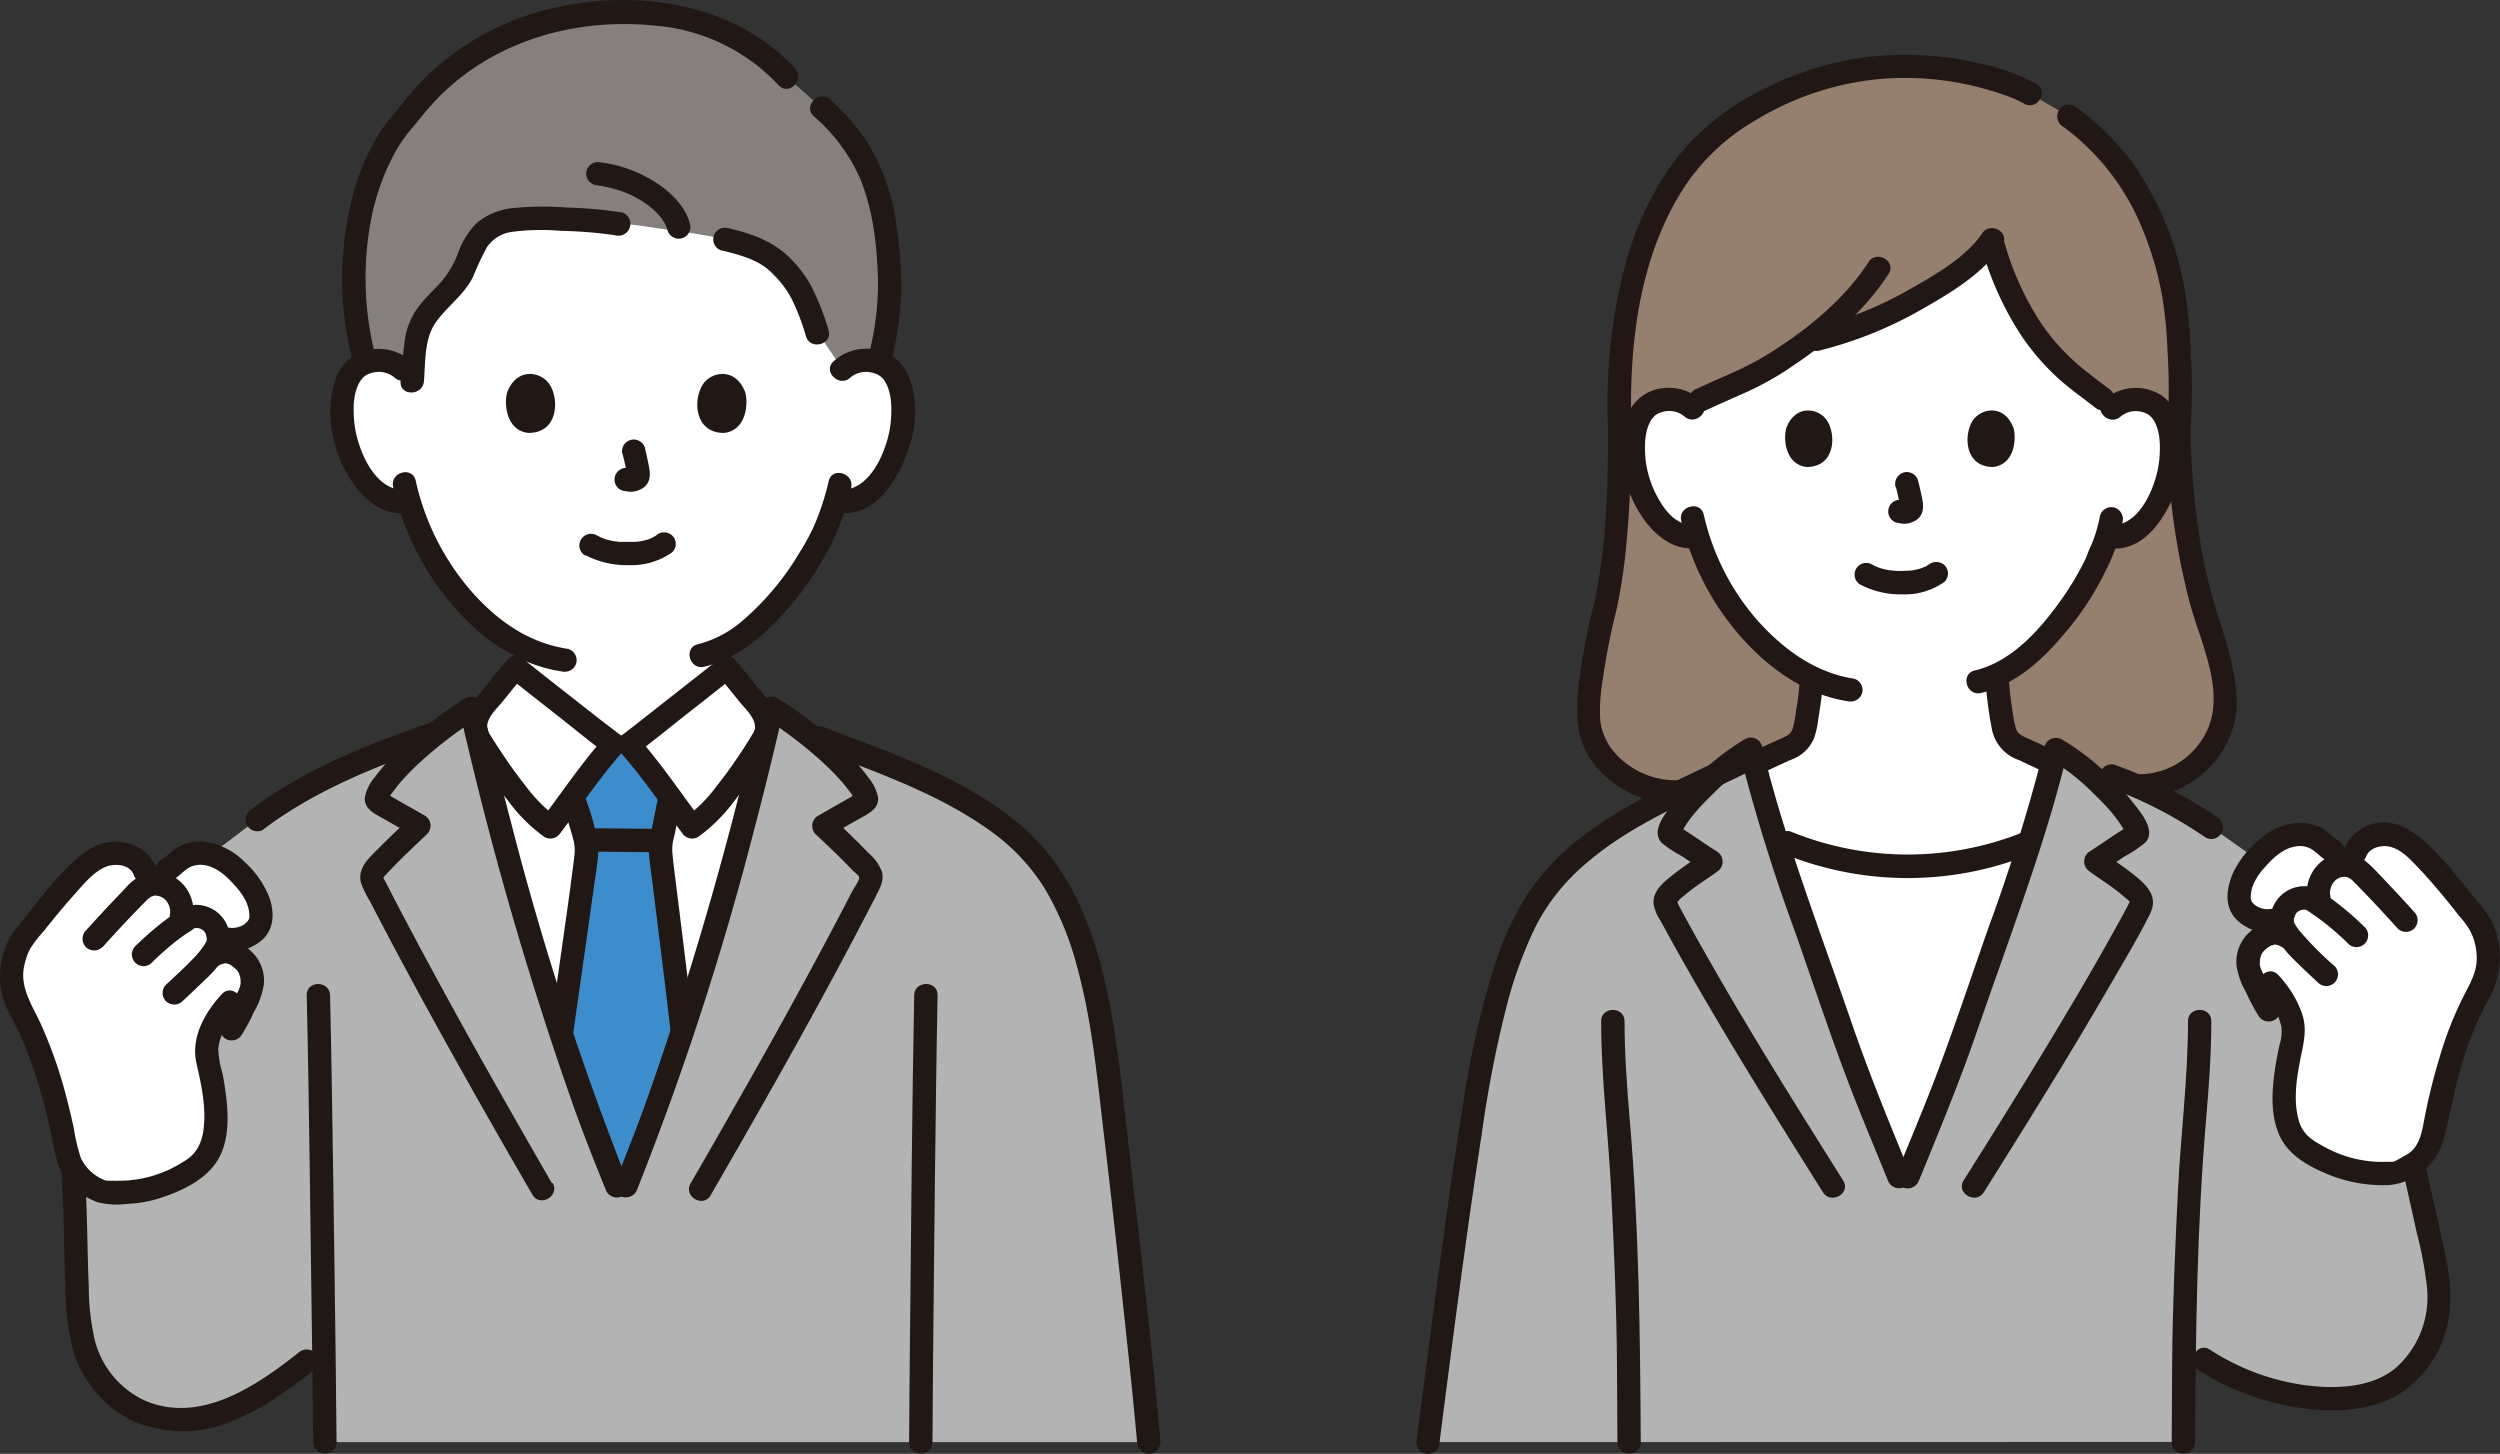 <svg xmlns="http://www.w3.org/2000/svg" viewBox="0 0 567.47 330"><rect x="0" y="0" width="567.47" height="330" fill="#333333" stroke="none"/><defs><style>.cls-1{fill:#957f6e;}.cls-2{fill:#fff;}.cls-3{fill:#b3b3b3;}.cls-4{fill:#211715;}.cls-5{fill:#3d8dcc;}.cls-6{fill:#85807f;}</style></defs><title>chibagin_img01</title><g id="レイヤー_2" data-name="レイヤー 2"><g id="レイヤー_5" data-name="レイヤー 5"><g id="_01" data-name="01"><path class="cls-1" d="M367.66,96.91c0,20.64-1.69,35.54-4.06,44a99.59,99.59,0,0,0-3.05,21.32c-.07,8.55,8.13,17.82,20.72,17.51l98.18-2.35c13.75,4.93,25.72-7.53,25.63-17.16a47.19,47.19,0,0,0-3-16.12c-2.45-7.08-7.19-21.48-7.53-47.2a173.29,173.29,0,0,0-.34-23.35c-1.07-15-7.76-31.72-17.4-41a62.38,62.38,0,0,0-7.22-6.17l-10.29-6a70,70,0,0,0-28-5.36c-19.27,0-36.43,9.94-44,17.23-12.63,12.09-20.64,34.18-19.63,64.64"/><path class="cls-2" d="M473.26,176.72c-.47-.2-13.64-6.46-13.94-6.57-4.64-1.68-4.46-4.67-5.05-8a67.75,67.75,0,0,1-1-8.88c11.82-5.6,21.28-21.84,22.95-26.37.32-1,1.27-3,2-5.18l.45.07a8.35,8.35,0,0,0,6.44-1.85c4-3.3,5.7-7.9,6.72-10.9,1.44-4.25,1.53-11.1-.62-14.83A7,7,0,0,0,485,90.69a7.54,7.54,0,0,0-5.17,1.75l-2.48-1.93c-3.59-2.78-9.69-6.81-14.45-13.22-7.28-9.81-8.65-16-10.81-22.74-5.57,8.07-25.52,19.22-39.78,22.44l-1.87.43a119,119,0,0,1-11,7.28c-1.3.76-10.19,4.62-13.38,6.1L383.38,92a7.77,7.77,0,0,0-4.68-1.35,7,7,0,0,0-6.31,3.51c-2.15,3.73-2.06,10.58-.62,14.83,1,3,2.7,7.6,6.72,10.9a8.26,8.26,0,0,0,6.81,1.78,56.72,56.72,0,0,0,10.59,19.65,47.32,47.32,0,0,0,15.3,12.49,62.62,62.62,0,0,1-1,8.3c-.58,3.34-.4,6.33-5,8-.31.12-15,7-15.89,7.29,0,0,0,27.59,42.73,27.59S473.26,176.72,473.26,176.72Z"/><path class="cls-2" d="M422.21,245.27c-1.46-3.82-2.95-8-4.73-13.16-4.56-13.33-9.92-27.65-14.4-41.8l2.59,1a72.38,72.38,0,0,0,53.81.33l1.25-.33c-4.42,13.83-9.64,27.79-14.09,40.82-5,14.6-7.77,20.85-13.55,35H431C427.31,258,424.83,252.17,422.21,245.27Z"/><path class="cls-2" d="M191.11,83.85a7.78,7.78,0,0,1,5.63-2.07,7.24,7.24,0,0,1,6.5,3.61c2.21,3.83,2.11,10.87.63,15.24-1.05,3.09-2.76,7.81-6.9,11.2a8.59,8.59,0,0,1-6.62,1.91l-.64-.11a48.84,48.84,0,0,1-2.28,6.19c-1.67,4.53-10.84,20.34-22.49,26.68v5.11c-1,.78-20.68,16.33-22.18,17.39h-3.48c-1.49-1.06-21.21-16.61-22.18-17.39v-5.5A46.8,46.8,0,0,1,104,134.83a59.28,59.28,0,0,1-11.23-21.2,8.43,8.43,0,0,1-7.16-1.8c-4.15-3.39-5.86-8.11-6.91-11.2-1.48-4.36-1.58-11.41.63-15.24a7.25,7.25,0,0,1,6.5-3.61,7.82,7.82,0,0,1,5.63,2.07S85.61,37,139.83,37C204.06,37,191.11,83.85,191.11,83.85Z"/><path class="cls-3" d="M165.91,197.6c3.42-12.33,6.56-24.77,9.27-36.78,2.15,1.38,4.82,3.24,7.55,5.37,24,9.4,45,16.35,55.83,32.77,6,9.12,9.58,21.16,12,36.85,3.06,23.45,8.67,74.65,10.19,91.53h-187c0-4.35-.12-11.89-.23-21l-4,2.65a100.41,100.41,0,0,1-11.75,8.2c-6.29,3.32-11.59,6.09-21.5,4.56-8.44-1.3-15.23-8.55-17.42-16.81a54.9,54.9,0,0,1-1.34-11.64c-.64-15.05-.17-22.51-1.72-37L29.5,207.82,58.38,186c11-8.34,25.41-14.45,40.62-19.6,2.84-2.22,5.62-4.17,7.85-5.6,5.14,22.83,11.86,47.24,19.09,69.44,5.35,16.44,7.12,22,14,38.93h2.21c6.85-16.9,8.62-22.48,14-38.93C159.52,219.74,162.83,208.71,165.91,197.6Z"/><path class="cls-4" d="M370.31,96.91c-.59-18.79,1.76-39.2,12.5-55.18A48.55,48.55,0,0,1,399,27a65.56,65.56,0,0,1,29.49-9.2,67.48,67.48,0,0,1,25.88,3.57,27.72,27.72,0,0,1,5.11,2.17c3,1.68,5.65-2.9,2.68-4.58a48.12,48.12,0,0,0-12-4.38,76.31,76.31,0,0,0-16.89-2.14,70.1,70.1,0,0,0-33,7.82,56.84,56.84,0,0,0-19.61,15.53,69.61,69.61,0,0,0-11.55,23.66A122.19,122.19,0,0,0,365,96.91c.11,3.41,5.41,3.42,5.31,0Z"/><path class="cls-4" d="M497.23,96.91A124.68,124.68,0,0,0,497.32,81a120.22,120.22,0,0,0-1.18-13.8,70.88,70.88,0,0,0-12.21-30.41,58.61,58.61,0,0,0-13-12.68,2.67,2.67,0,0,0-3.63,1,2.71,2.71,0,0,0,1,3.63,53.8,53.8,0,0,1,18,23.21,73.82,73.82,0,0,1,4.51,15.41A99.09,99.09,0,0,1,492,79.8a132,132,0,0,1,0,17.11c-.29,3.4,5,3.38,5.3,0Z"/><path class="cls-4" d="M365,96.91c0,13.51-.26,27.49-3.32,40.71a147.2,147.2,0,0,0-3.44,18.75c-.6,6-.43,11.63,3.3,16.7a23.76,23.76,0,0,0,19.72,9.33c3.41-.05,3.42-5.35,0-5.31a18.47,18.47,0,0,1-15.14-6.7,14,14,0,0,1-2.87-6.69,37.46,37.46,0,0,1,.39-8.33,157.66,157.66,0,0,1,3.29-17,126.59,126.59,0,0,0,2.35-16.11c.77-8.44,1-16.92,1-25.39,0-3.41-5.3-3.42-5.3,0Z"/><path class="cls-4" d="M491.93,96.91a157.53,157.53,0,0,0,5.28,40.53c2.83,10,9.23,22.24,1.78,31.6a16.79,16.79,0,0,1-18.84,5.79c-3.23-1.11-4.62,4-1.41,5.12A21.56,21.56,0,0,0,499.5,176a21.28,21.28,0,0,0,8.21-17c-.22-6.84-2.28-13-4.33-19.47a121.88,121.88,0,0,1-3.69-15,169.14,169.14,0,0,1-2.46-27.69C497.18,93.5,491.87,93.49,491.93,96.91Z"/><path class="cls-4" d="M408.48,154.9a60.92,60.92,0,0,1-.78,6.32,35.84,35.84,0,0,1-.69,3.86c-.05.17-.35.93-.13.46a7.14,7.14,0,0,1-.4.71c-.22.34.25-.28,0,0l-.26.27a1.8,1.8,0,0,1-.68.51,21.36,21.36,0,0,1-2.12,1c-3.68,1.67-7.34,3.4-11,5.09-.95.44-1.89.88-2.85,1.3l-1,.46c-.65.29.63-.23.05,0a2.73,2.73,0,0,0-1.86,3.27A2.68,2.68,0,0,0,390,180c1.47-.53,2.9-1.26,4.32-1.92,2.26-1,4.51-2.08,6.77-3.12l5-2.32a2.87,2.87,0,0,0,.4-.18s-1,.4-.43.19c.28-.1.55-.22.82-.33a11,11,0,0,0,1.46-.73,8.58,8.58,0,0,0,3.49-4.21,20.59,20.59,0,0,0,.91-4.26c.45-2.73.86-5.45,1-8.21a2.65,2.65,0,1,0-5.3,0Z"/><path class="cls-4" d="M450.65,153.67a86.06,86.06,0,0,0,1.49,11.85,9.23,9.23,0,0,0,6.11,7c1,.38-.69-.34,0,0l.74.34,2.32,1.1,6.3,3c1.44.68,2.86,1.4,4.32,2a2.74,2.74,0,0,0,3.62-1,2.66,2.66,0,0,0-.95-3.62c-3.09-1.32-6.1-2.88-9.14-4.32-1.48-.7-2.95-1.41-4.43-2.08a19.94,19.94,0,0,1-2.24-1.06,2.75,2.75,0,0,1-1.28-1.8,36.57,36.57,0,0,1-.8-4.4,65.17,65.17,0,0,1-.76-7.11A2.71,2.71,0,0,0,453.3,151a2.67,2.67,0,0,0-2.65,2.65Z"/><path class="cls-4" d="M422.3,132.71a19.62,19.62,0,0,0,9.48,2.2,15.49,15.49,0,0,0,9.61-2.85,2.64,2.64,0,0,0,0-3.75h0a2.74,2.74,0,0,0-3.75,0c.81-.64.23-.18,0-.05l-.58.34-.31.15c-.23.12-.4,0,.15-.05a7.64,7.64,0,0,0-.8.29,14.39,14.39,0,0,1-2.23.51c.39-.06.05,0-.16,0l-.66.05c-.53,0-1.06.05-1.59.05s-1,0-1.43-.05l-.65-.06c-.07,0-.86-.13-.26,0a19.08,19.08,0,0,1-2.09-.47c-.29-.08-.57-.19-.86-.29-.67-.22.44.22-.16-.06-.35-.17-.71-.34-1.06-.53a2.65,2.65,0,0,0-2.67,4.58Z"/><path class="cls-4" d="M430.33,110.5a45,45,0,0,1,1,4.74l-.1-.7a2.81,2.81,0,0,1,0,.65l.09-.71a1.09,1.09,0,0,1-.07.3l.27-.64a1.14,1.14,0,0,1-.1.19l.41-.53a.75.75,0,0,1-.16.15l.54-.41-.38.2.63-.27a2.7,2.7,0,0,1-.63.19l.71-.1a2,2,0,0,1-.6,0l.71.1c-.23,0-.44-.09-.66-.12a2.16,2.16,0,0,0-1.07-.05,2,2,0,0,0-1,.32,2.65,2.65,0,0,0-.95,3.63h0a2.59,2.59,0,0,0,1.58,1.22c.53.07,1.05.2,1.58.23a5.1,5.1,0,0,0,2.36-.57,3.4,3.4,0,0,0,1.89-2.26,5.49,5.49,0,0,0,0-2.42c-.26-1.53-.61-3-1-4.54a2.65,2.65,0,0,0-3.26-1.85h0a2.7,2.7,0,0,0-1.86,3.26Z"/><path class="cls-4" d="M405.51,97c-.8,2.57-.28,8.49,4.59,9,6.44,0,6.78-7.19,4.61-10.55C412.94,92.72,407.72,91.58,405.51,97Z"/><path class="cls-4" d="M457,97c.79,2.58.27,8.49-4.59,9-6.44,0-6.78-7.19-4.62-10.55C449.61,92.72,454.82,91.58,457,97Z"/><path class="cls-4" d="M476.69,117a31.26,31.26,0,0,1-2.42,7.67c-.27.64-.51,1.29-.77,1.94.29-.73-.05.12-.12.26l-.4.82a64.34,64.34,0,0,1-5.34,8.77c-4.72,6.62-11.15,13.8-19.39,15.73-3.32.78-1.91,5.89,1.41,5.11,7.24-1.69,13.28-6.91,18-12.4A65.9,65.9,0,0,0,478,129.47a40.75,40.75,0,0,0,3.8-11,2.74,2.74,0,0,0-1.85-3.26,2.68,2.68,0,0,0-3.27,1.86Z"/><path class="cls-4" d="M381.62,118.24a60.4,60.4,0,0,0,13.14,25.85c6.37,7.36,14.84,13.6,24.67,15.08a2.74,2.74,0,0,0,3.26-1.86,2.68,2.68,0,0,0-1.86-3.26c-9-1.36-16.47-7-22.33-13.71a54.9,54.9,0,0,1-11.77-23.52c-.77-3.32-5.89-1.92-5.11,1.41Z"/><path class="cls-4" d="M386.06,90.82A10.89,10.89,0,0,0,374.25,89a10.34,10.34,0,0,0-5.45,7,27.07,27.07,0,0,0,4,21.39c2.72,4,7,7.66,12.17,7a2.75,2.75,0,0,0,2.65-2.65,2.68,2.68,0,0,0-2.65-2.66c-4.09.54-6.87-2.82-8.64-6.09a23,23,0,0,1-2.82-8.83c-.26-3-.26-6.68,1.55-9.21-.22.31.58-.61.66-.67a4.67,4.67,0,0,1,1.8-.81,5.33,5.33,0,0,1,4.82,1.06c2.54,2.27,6.3-1.47,3.75-3.75Z"/><path class="cls-4" d="M481.35,94.57a5.28,5.28,0,0,1,4.6-1.12,4.84,4.84,0,0,1,2,.86c-.2-.15.47.47.4.4.07.08.53.68.25.28,1.81,2.54,1.81,6.24,1.55,9.21-.48,5.64-4.44,15.84-11.46,14.93a2.67,2.67,0,0,0-2.65,2.65,2.73,2.73,0,0,0,2.65,2.66c8.54,1.1,13.72-8.2,15.84-15.08,1.88-6.09,1.94-15.78-4.05-19.71a10.84,10.84,0,0,0-12.91,1.17c-2.55,2.28,1.21,6,3.75,3.75Z"/><path class="cls-4" d="M424.15,59.49c-5.31,8.12-12.91,14.47-21,19.74a67.48,67.48,0,0,1-9.06,5c-3.14,1.41-6.3,2.78-9.42,4.23a2.66,2.66,0,0,0-.95,3.62,2.72,2.72,0,0,0,3.63,1c3.18-1.48,6.4-2.87,9.59-4.31a67.17,67.17,0,0,0,9.83-5.6c8.48-5.66,16.31-12.43,21.92-21,1.87-2.86-2.72-5.52-4.58-2.67Z"/><path class="cls-4" d="M449.91,53c-3.52,5.2-10.28,9.2-15.84,12.33a85.67,85.67,0,0,1-22.52,9.14c-3.33.76-1.92,5.88,1.41,5.11a90.89,90.89,0,0,0,24.22-9.92c6.28-3.58,13.18-7.88,17.31-14C456.4,52.81,451.81,50.15,449.91,53Z"/><path class="cls-4" d="M479.18,88.63c-2.6-2-5.26-3.91-7.73-6.07a47.74,47.74,0,0,1-8.3-9.42,66,66,0,0,1-8.14-18c-1-3.25-6.13-1.86-5.12,1.41a71.35,71.35,0,0,0,8.68,19.25A53.76,53.76,0,0,0,467.32,86c2.58,2.29,5.38,4.29,8.11,6.4a2.74,2.74,0,0,0,3.75,0,2.68,2.68,0,0,0,0-3.75Z"/><path class="cls-3" d="M324.11,327.34c3.34-25.79,9-70.23,13.15-90.64,1.76-8.68,5.81-23.43,11.55-32.16,9-13.64,23.73-20.51,41.05-28.87a50.57,50.57,0,0,1,7.55-5.55c4.8,20.31,13.32,42.23,20.07,62,5,14.6,7.78,20.85,13.55,35h2.06c5.78-14.16,8.56-20.41,13.55-35,6.76-19.76,15.28-41.68,20.07-62a44.77,44.77,0,0,1,5.74,4l6.88,2a96.34,96.34,0,0,1,22.6,11.63l21.14,14.88,22.11,48.55c1.65,9,3.58,17,6.8,31.72a54.22,54.22,0,0,1,1.68,11.6c0,8.54-4.69,17.33-12.54,20.7-6.13,2.64-14.85,2.74-22,1.09-4.88-1.14-12.94-3.7-18.8-7.68l-4.63-2.31c-.09,9.56-.11,18.49-.12,21Z"/><path class="cls-2" d="M139.91,269.19c-6.85-16.91-8.62-22.49-14-38.93-6.63-20.38-12.84-42.63-17.79-63.8a7.27,7.27,0,0,1,1.63-6c2.23-2.58,5-6.31,7.32-8.86,1,.78,20.68,16.33,22.18,17.39h3.47c1.5-1.06,21.22-16.61,22.19-17.39,2.27,2.55,5.08,6.28,7.31,8.86a7.27,7.27,0,0,1,1.63,6c-4.95,21.17-11.15,43.42-17.79,63.8-5.35,16.44-7.12,22-14,38.93Z"/><path class="cls-5" d="M134,254c1.58,4.28,3.42,9,5.95,15.24h2.21c6.31-15.56,8.3-21.53,12.76-35.21-2.16-18.52-5-40.55-5-41.2a15,15,0,0,1,.53-3.46c.13-.52.25-1,.36-1.55.57-2.58.67-3.89,1.34-6.62l0-.13c-3.18-4.29-7-9.38-9.38-12h-3.47c-2.33,2.62-6.13,7.64-9.3,11.91.19.5.3.83.3.83a34,34,0,0,1,1.63,5.29,21.75,21.75,0,0,1,1.28,6.13c0,1.09-3,22-5.77,41.63C129.94,242.52,131.68,247.8,134,254Z"/><path class="cls-4" d="M125.28,268.58C113.06,247.39,101,226.1,89.69,204.39l-2.21-4.27c-.46-.91-.7-.72,0-1.47s1.16-1.23,1.74-1.83c2.5-2.58,5.11-5,7.72-7.51a2.66,2.66,0,0,0,0-3.78,2.22,2.22,0,0,0-.49-.38l-4.73-2.7-2.23-1.27-1.11-.64-.56-.32c-.33-.21-.36-.21-.11,0l.36,1.34a9.39,9.39,0,0,1,1.39-2.18,27.63,27.63,0,0,1,2-2.45,62.67,62.67,0,0,1,5.48-5.33,96.69,96.69,0,0,1,11.33-8.49l-3.9-1.59a797.86,797.86,0,0,0,25.16,87.72c2.43,7,5.13,13.82,7.9,20.65a2.72,2.72,0,0,0,3.26,1.85,2.67,2.67,0,0,0,1.86-3.26,678,678,0,0,1-26.58-81.91q-3.47-13.17-6.47-26.46a2.67,2.67,0,0,0-3.3-1.84,2.63,2.63,0,0,0-.6.25,92,92,0,0,0-17.1,13.81,41.83,41.83,0,0,0-3.36,4,10,10,0,0,0-2.33,4.69c-.16,2.7,2.31,3.71,4.3,4.85l6.68,3.81-.53-4.17c-2.47,2.32-4.92,4.64-7.28,7-2.16,2.21-5,4.55-4,8a23.41,23.41,0,0,0,2,4.07l2.37,4.56q2.19,4.2,4.44,8.39c6.19,11.59,12.58,23.06,19.06,34.49q5.45,9.6,11,19.16c1.71,2.95,6.29.29,4.58-2.68Z"/><path class="cls-4" d="M149.1,188.12c-5.14,0-10.28-.1-15.42-.11a2.66,2.66,0,0,0,0,5.31c5.14,0,10.28.11,15.42.11a2.66,2.66,0,0,0,0-5.31Z"/><path class="cls-4" d="M149.53,180.45c-.64,2.7-1.07,5.45-1.7,8.16a15.29,15.29,0,0,0-.57,4.71c.24,2.79.68,5.58,1,8.36,1.35,10.78,2.69,21.57,3.95,32.36a2.74,2.74,0,0,0,2.66,2.65,2.67,2.67,0,0,0,2.65-2.65c-1.25-10.66-2.57-21.31-3.9-31.95-.35-2.84-.73-5.67-1-8.51A10.11,10.11,0,0,1,153,190c.63-2.72,1.05-5.47,1.69-8.17.79-3.32-4.32-4.74-5.11-1.41Z"/><path class="cls-4" d="M130.11,234.53c1.53-10.8,3.09-21.59,4.58-32.38.39-2.8.89-5.62,1.11-8.43a15.84,15.84,0,0,0-.62-5,52.71,52.71,0,0,0-2.61-8.34,2.67,2.67,0,0,0-3.63-1,2.73,2.73,0,0,0-1,3.63,23.29,23.29,0,0,1,1.08,3.66c.36,1.35.83,2.66,1.14,4a9.63,9.63,0,0,1,.24,3.38c-.31,2.73-.66,5.09-1,7.86-1.44,10.37-2.93,20.74-4.4,31.12a2.74,2.74,0,0,0,1.85,3.26,2.66,2.66,0,0,0,3.26-1.86Z"/><path class="cls-4" d="M69.62,225.87c.31,13.24.5,26.47.69,39.7q.33,22.57.6,45.16.11,8.29.18,16.61c0,3.41,5.33,3.42,5.3,0-.09-11.65-.25-23.3-.4-34.95q-.3-23.24-.68-46.47-.16-10-.39-20c-.07-3.4-5.38-3.42-5.3,0Z"/><path class="cls-4" d="M211.66,327.34q.1-17.65.3-35.31.22-23.05.53-46.12.13-10,.33-20c.07-3.41-5.24-3.41-5.31,0-.26,13.16-.41,26.32-.57,39.48q-.25,22.47-.45,45-.08,8.52-.14,17c0,3.41,5.29,3.42,5.31,0Z"/><path class="cls-4" d="M13.17,256.26c.82,7.79,1.15,15.59,1.33,23.42.08,4.09.18,8.19.34,12.28a61,61,0,0,0,1.56,13.86A26.32,26.32,0,0,0,29.61,322.3a28.7,28.7,0,0,0,22,.7c7.36-2.76,13.74-7.35,19.87-12.19a2.68,2.68,0,0,0,0-3.75,2.72,2.72,0,0,0-3.75,0c-9.42,7.44-22,16.1-34.52,11a20.72,20.72,0,0,1-11.65-13.69A54.29,54.29,0,0,1,20.15,292c-.16-3.84-.25-7.68-.33-11.52-.18-8.08-.49-16.13-1.34-24.18a2.73,2.73,0,0,0-2.65-2.65,2.66,2.66,0,0,0-2.65,2.65Z"/><path class="cls-4" d="M503.26,185.49A104.45,104.45,0,0,0,480,173.59a2.65,2.65,0,0,0-1.4,5.12,99.47,99.47,0,0,1,22,11.37,2.65,2.65,0,0,0,2.68-4.58h0Z"/><path class="cls-4" d="M496.65,231.77c0,13-1.67,25.86-2.3,38.79s-1.2,25.86-1.3,38.81c-.05,6-.06,12-.1,18,0,3.41,5.29,3.41,5.31,0,.13-24.53.41-49.06,2.52-73.51.63-7.35,1.15-14.69,1.16-22.06,0-3.42-5.29-3.42-5.3,0Z"/><path class="cls-4" d="M363.44,231.77c0,13,1.66,25.86,2.29,38.79s1.21,25.86,1.3,38.81c.05,6,.07,12,.1,18,0,3.41,5.32,3.41,5.3,0-.13-24.53-.41-49.06-2.52-73.51-.63-7.35-1.15-14.69-1.16-22.06,0-3.41-5.32-3.42-5.31,0Z"/><path class="cls-4" d="M542.62,251.92c1.06,5.71,2.29,11.38,3.55,17.05q1.22,5.49,2.44,11a83.13,83.13,0,0,1,2.33,12.73,21.47,21.47,0,0,1-7,17.69c-5.37,4.63-13.67,4.92-20.35,4.08a52.62,52.62,0,0,1-21.94-8.1c-2.85-1.9-5.51,2.69-2.68,4.58a58,58,0,0,0,21.5,8.37c7.74,1.38,16.83,1.33,23.83-2.73a25.11,25.11,0,0,0,11.63-18,38.88,38.88,0,0,0-.8-13.3c-.88-4.37-1.89-8.72-2.86-13.07-1.61-7.21-3.24-14.41-4.59-21.68-.62-3.35-5.73-1.93-5.11,1.41Z"/><path class="cls-4" d="M326.76,327.34c3-23.36,6-46.74,9.59-70a263.92,263.92,0,0,1,5.7-29.24,97,97,0,0,1,6.43-17.62A46.16,46.16,0,0,1,359,196.87c10.67-9.61,24.6-15.14,37.34-21.39,3.06-1.5.38-6.07-2.68-4.58-11.93,5.86-24.43,11.13-35,19.36a54.11,54.11,0,0,0-12.22,13.13,73.82,73.82,0,0,0-7.74,17.53A204.65,204.65,0,0,0,332,251.38c-1.95,12-3.64,24.11-5.27,36.19-1.8,13.25-3.51,26.52-5.22,39.78a2.66,2.66,0,0,0,2.65,2.65,2.72,2.72,0,0,0,2.65-2.65Z"/><path class="cls-4" d="M405,193.85a74.68,74.68,0,0,0,55.22.33,2.73,2.73,0,0,0,1.86-3.26,2.67,2.67,0,0,0-3.26-1.86,70.23,70.23,0,0,1-52.4-.33,2.67,2.67,0,0,0-3.26,1.86,2.71,2.71,0,0,0,1.85,3.26Z"/><path class="cls-2" d="M564.21,213a14.45,14.45,0,0,1,.54,2.25,16.25,16.25,0,0,1-2.32,10.56,85.81,85.81,0,0,0-6.51,16.4c-1.22,4.27-2.75,10.8-3.2,13.42a15.84,15.84,0,0,1-2.23,6.2c-1.51,2.22-3.7,3-5.9,4.26-1.12.65-7,.24-8.33.1a32.79,32.79,0,0,1-13-5.34c-4.89-3.48-6.24-10.35-2.82-24.73.67-2.59-.32-5.77-2-8.61l-3.53,1.75q-2.25-3.9-4.11-8a6.94,6.94,0,0,1,1.22-7.33,10.16,10.16,0,0,1,2.56-1.79l1.58-3.2a7.51,7.51,0,0,1-6.13-1.52,4.68,4.68,0,0,1-1.78-4,12.4,12.4,0,0,1,2.52-6.6,22.21,22.21,0,0,1,6.64-6.13,8.85,8.85,0,0,1,8.69-.11c1.22.78,2.17,1.94,3.43,2.64l5,.48c.65-2.14,3.66-4,5.51-4.23a9.37,9.37,0,0,1,6.74,2,40.67,40.67,0,0,1,3.32,3c4.36,4.51,8.07,9.24,12.35,14.64A15.2,15.2,0,0,1,564.21,213Z"/><path class="cls-4" d="M537.14,194.34c.75-2,3.52-2.57,5.32-2.15,2.6.62,4.66,2.87,6.43,4.74,2.21,2.33,4.31,4.77,6.35,7.26q1.53,1.88,3,3.77a18.42,18.42,0,0,1,2.56,3.52,13.69,13.69,0,0,1,1.38,6.51c-.15,2.89-1.45,5.18-2.75,7.67a82.6,82.6,0,0,0-5.73,14.54,137.3,137.3,0,0,0-3.52,14.43c-.48,2.59-1.07,5.49-3.35,7.11-1.1.69-2.23,1.33-3.39,1.91-.69.38.39-.06,0,0-.07,0-.53.06-.29.06l-1.32,0a27,27,0,0,1-12.11-2.33,33.82,33.82,0,0,1-3.67-1.94,10.69,10.69,0,0,1-2.13-1.54,7.6,7.6,0,0,1-2-3.16c-1.5-4.75-.62-10.15.37-15,.72-3.47,1.4-6.41.18-9.87a24.71,24.71,0,0,0-5.34-8.56c-2.33-2.5-6.07,1.26-3.75,3.75a16.59,16.59,0,0,1,4.5,8.11,10.39,10.39,0,0,1-.45,4c-.38,1.74-.72,3.49-1,5.26-.73,5-1.15,10.42.93,15.17,1.92,4.4,6.14,6.84,10.37,8.67a32.87,32.87,0,0,0,14.44,2.73,14.2,14.2,0,0,0,12.66-10.87c1.4-5.44,2.31-11,3.91-16.39A76.71,76.71,0,0,1,565,226.58a18.82,18.82,0,0,0,.23-18.12,31.76,31.76,0,0,0-3.42-4.5c-1.31-1.64-2.63-3.28-4-4.9a71.44,71.44,0,0,0-8-8.56c-3-2.54-6.44-4.31-10.44-3.66a9.78,9.78,0,0,0-7.36,6.08c-1.19,3.2,3.94,4.59,5.11,1.41Z"/><path class="cls-4" d="M548,207c-2.72-3-5.51-6-8.33-8.94a24.55,24.55,0,0,0-3-2.81,7.91,7.91,0,0,0-9.1-.16,9.17,9.17,0,0,0-3.8,9.29,2.65,2.65,0,0,0,5.12-1.4c-.06-.32-.06-.34,0-.07a4.68,4.68,0,0,1,0-.53c0-.32,0-.36,0-.1a5.23,5.23,0,0,1,.12-.54s.25-.8.1-.43a4.7,4.7,0,0,1,.57-1,3.12,3.12,0,0,1,2.4-1.29,2.62,2.62,0,0,1,1.26.35c.29.16.74.56.35.21l.15.13c.45.48.94.94,1.4,1.41q4.59,4.72,9,9.63A2.65,2.65,0,0,0,548,207Z"/><path class="cls-4" d="M536.82,210.52a66.65,66.65,0,0,0-8-6.79,13.06,13.06,0,0,0-4-2.37,7.71,7.71,0,0,0-9.24,9.41,14.47,14.47,0,0,0,3,4.73,23.82,23.82,0,0,0,1.84,2.05c1.87,1.88,3.81,3.68,5.75,5.49a2.65,2.65,0,0,0,3.75-3.75,73.42,73.42,0,0,1-8.09-8.17,12.85,12.85,0,0,1-1-1.52c-.21-.41.16.27-.05-.11,0-.1,0-.22-.09-.32.17.35,0,.36,0,.09s0-.38,0-.56c0-.39-.12.38,0,0,0-.12,0-.24.07-.35s.35-1,.14-.5c.11-.23.28-.45.38-.68s-.05.08-.1.12.45-.43.24-.25.17-.11.23-.15l.31-.19c.43-.24.15-.07,0,0l.46-.15c.11,0,.23,0,.34-.08.37-.12-.39,0,0,0h.35c.59,0-.2-.12.08,0a2.09,2.09,0,0,0,.43.11c.26,0-.06,0-.14-.06.25.16.5.31.74.48l1.72,1.19a60.74,60.74,0,0,1,7.18,6.12,2.66,2.66,0,0,0,3.76-3.75Z"/><path class="cls-4" d="M520.51,210.33a8.33,8.33,0,0,0-5.52-1.08,9.15,9.15,0,0,0-4.31,2.3,9,9,0,0,0-3,7.69,17.64,17.64,0,0,0,2.19,6.1,43.09,43.09,0,0,0,2.79,5.24,2.72,2.72,0,0,0,3.63.95,2.69,2.69,0,0,0,1-3.63,34.66,34.66,0,0,1-2.32-4.28c-.39-.78-.76-1.55-1.13-2.33-.14-.28-.27-.56-.4-.84s-.13-.27-.19-.41-.09-.37,0,.06c-.06-.22-.14-.42-.19-.64s-.07-.3-.1-.45c0,.28.05.32,0,.13s0-.55,0-.82c0-.07.07-.85,0-.24a5.42,5.42,0,0,1,.14-.7c0-.11.35-1,.11-.47a6,6,0,0,1,.32-.62c.06-.09.48-.6.11-.2a7.14,7.14,0,0,1,.56-.54c.06-.06.69-.57.34-.3a6.5,6.5,0,0,1,.63-.44c.19-.12.64-.34.17-.15.12,0,1.1-.27.66-.22a3.57,3.57,0,0,1,.8,0c-.5-.07.33.13.35.13.3.11.36.14.17.06l.56.29a2.65,2.65,0,0,0,2.67-4.58Z"/><path class="cls-4" d="M530.88,190.86c-1.26-.74-2.27-1.94-3.58-2.72a10.13,10.13,0,0,0-5-1.37,14.27,14.27,0,0,0-9.36,3.75,22.21,22.21,0,0,0-6,7.48c-1.43,3.27-2.15,7.14.21,10.16a10,10,0,0,0,9.7,3.28,2.67,2.67,0,0,0,1.86-3.26,2.73,2.73,0,0,0-3.27-1.86,4.66,4.66,0,0,1-3.18-.62c-.2-.12-.39-.24-.58-.38.56.41-.18-.21-.29-.32a1.83,1.83,0,0,1-.35-.52c.1.2-.15-.45-.16-.5a8.11,8.11,0,0,1,.79-3.63,14.23,14.23,0,0,1,2.53-3.61c1.89-2.14,4.17-4.27,7.11-4.64a5.21,5.21,0,0,1,3.15.53c1.32.73,2.37,2,3.72,2.81,2.94,1.74,5.61-2.84,2.68-4.58Z"/><path class="cls-2" d="M38,197.4c1.26-.7,2.21-1.86,3.43-2.64a8.85,8.85,0,0,1,8.69.11A22.25,22.25,0,0,1,56.74,201a12.41,12.41,0,0,1,2.52,6.59,4.66,4.66,0,0,1-1.79,4,7.5,7.5,0,0,1-6.12,1.52l1.58,3.2a10,10,0,0,1,2.56,1.8,6.89,6.89,0,0,1,1.21,7.32,85.47,85.47,0,0,1-4.11,8L49,231.93c-1.59,2.8-2.52,5.89-1.87,8.42,3.42,14.37,2.07,21.24-2.83,24.73a32.89,32.89,0,0,1-13,5.34c-1.29.13-7.21.55-8.33-.11-2.2-1.28-4.4-2-5.9-4.26a16,16,0,0,1-2.24-6.2c-.45-2.62-2-9.14-3.19-13.41A86.24,86.24,0,0,0,5.09,230a16.25,16.25,0,0,1-2.32-10.56A18.88,18.88,0,0,1,5,213.3c4.29-5.4,8-10.12,12.36-14.63a40.53,40.53,0,0,1,3.31-3,9.36,9.36,0,0,1,6.75-2c1.85.17,4.86,2.08,5.5,4.22Z"/><path class="cls-4" d="M35.5,197.17c-2.42-6.54-10.68-7.79-15.95-3.92C13.86,197.44,9.47,203.46,5.11,209a26.09,26.09,0,0,0-2.85,3.77,21.89,21.89,0,0,0-1.51,3.81,17.7,17.7,0,0,0-.23,9.33c.73,3,2.45,5.57,3.76,8.36a82.09,82.09,0,0,1,3.21,8,130.11,130.11,0,0,1,4.42,16.57c.61,3,1.1,6,2.83,8.57a15.75,15.75,0,0,0,7.63,5.54,18.18,18.18,0,0,0,6.41.32,27.78,27.78,0,0,0,6.65-1.05c4.85-1.47,10.48-3.86,13.5-8.15s3-9.94,2.43-14.86c-.2-1.81-.48-3.61-.82-5.4a23.44,23.44,0,0,1-1-5.62c.21-3.29,2.41-6.46,4.57-8.79,2.33-2.5-1.42-6.26-3.75-3.75-3.88,4.18-7.1,9.88-5.76,15.73,1.12,4.87,2.29,10.3,1.56,15.24a10.86,10.86,0,0,1-1.44,4.23,8.84,8.84,0,0,1-3,2.78A27,27,0,0,1,29,267.94c-1,.06-2.07.09-3.1.08-.47,0-.95,0-1.42,0,.07,0-.77-.2-.17.06a10.17,10.17,0,0,1-5.93-5.14,42.75,42.75,0,0,1-1.67-7.07q-.87-4-1.91-7.87A103.37,103.37,0,0,0,9.6,233.18c-2-4.68-5.41-9-4-14.4a15,15,0,0,1,1.22-3.38,26.91,26.91,0,0,1,3-3.91c2.27-2.85,4.58-5.68,7-8.38,2-2.23,4.36-5.22,7.23-6.37,2-.79,5.4-.6,6.3,1.84,1.17,3.19,6.3,1.81,5.12-1.41Z"/><path class="cls-4" d="M23.28,215q4.39-4.92,9-9.63c.46-.48.95-.93,1.4-1.41l.15-.14c-.38.36.07,0,.35-.2a2.86,2.86,0,0,1,.8-.3c.42-.12,0-.08.46,0a3.13,3.13,0,0,1,2.4,1.28,5.16,5.16,0,0,1,.51.88c.08.16.08.17,0,0,.06.18.11.36.16.53a5.23,5.23,0,0,1,.12.54c0-.25,0-.22,0,.1s0,.36,0,.54c0-.28,0-.26,0,.06a2.72,2.72,0,0,0,1.86,3.26,2.67,2.67,0,0,0,3.26-1.86A9.14,9.14,0,0,0,41,200.18a8.14,8.14,0,0,0-9.26-1.33,13.62,13.62,0,0,0-3.44,2.93c-1.44,1.49-2.86,3-4.28,4.51s-3,3.26-4.53,4.93a2.72,2.72,0,0,0,0,3.75,2.68,2.68,0,0,0,3.75,0Z"/><path class="cls-4" d="M34.45,218.52a63.52,63.52,0,0,1,6.25-5.45c.56-.42,1.14-.82,1.72-1.22A11.24,11.24,0,0,0,44,210.78c.16-.17,0,0-.14,0l.42-.12c.19-.06.4,0,0,0h.34c.08,0,.57,0,.23,0s.07,0,.11,0l.46.13c.46.12-.1-.08.15.06a7.85,7.85,0,0,1,.73.44c-.45-.34.36.4.08.09s.2.35.26.46c.24.44.06.12,0,0a4.75,4.75,0,0,1,.18.57c.05.19.13.85.1.34a6.61,6.61,0,0,1,0,.89c0-.08.13-.41,0-.2,0,.06-.19.51-.08.27s-.11.18-.1.18c-.12.21-.24.41-.37.61a18.83,18.83,0,0,1-1.78,2.3c-.61.67-1.26,1.31-1.91,2-1.63,1.59-3.3,3.15-5,4.71a2.66,2.66,0,0,0,0,3.75,2.7,2.7,0,0,0,3.75,0c1.71-1.61,3.43-3.21,5.11-4.86a24.18,24.18,0,0,0,4.86-6,7.65,7.65,0,0,0-7.19-11,8.5,8.5,0,0,0-4.5,1.87,69.74,69.74,0,0,0-9,7.5,2.65,2.65,0,1,0,3.75,3.75Z"/><path class="cls-4" d="M49.69,219.16a4.77,4.77,0,0,1,.55-.29l.17-.06c.1,0,.84-.19.35-.13a3.57,3.57,0,0,1,.8,0c-.45,0,.41.14.53.17s.19.06-.11,0l.42.24c.21.14.43.29.63.45-.36-.28.19.16.25.22a6.35,6.35,0,0,1,.65.62c-.31-.33,0,0,.11.2a5,5,0,0,1,.31.61c-.23-.53.06.25.09.36a7.78,7.78,0,0,1,.17.81c-.07-.48,0,.06,0,.24s0,.47,0,.71,0,.31,0,0c0,.15-.06.3-.1.45s-.13.43-.19.65c.16-.54-.06.13-.13.29s-.28.59-.42.89c-.37.78-.74,1.56-1.13,2.33a35.52,35.52,0,0,1-2.32,4.29,2.67,2.67,0,0,0,.95,3.63,2.72,2.72,0,0,0,3.63-1,42.24,42.24,0,0,0,2.79-5.23,17.92,17.92,0,0,0,2.19-6.1,9,9,0,0,0-3-7.69,9.16,9.16,0,0,0-4.31-2.31A8.39,8.39,0,0,0,47,214.57a2.65,2.65,0,1,0,2.67,4.58Z"/><path class="cls-4" d="M39.32,199.69c1.34-.79,2.38-2.08,3.71-2.81a5.36,5.36,0,0,1,3.15-.53c2.94.37,5.23,2.5,7.11,4.64a14.74,14.74,0,0,1,2.46,3.45,8.05,8.05,0,0,1,.86,3.8c0,.09-.28.74-.16.5,0,0-.48.69-.25.41-.1.11-1,.84-.39.42a4.45,4.45,0,0,1-.58.38c-.13.08-.69.35-.64.33l-.83.24a4.91,4.91,0,0,1-1.71.06,2.73,2.73,0,0,0-3.26,1.86,2.67,2.67,0,0,0,1.85,3.26,10.38,10.38,0,0,0,8.92-2.39c2.72-2.54,2.74-6.26,1.59-9.57a21.36,21.36,0,0,0-5.68-8.14,15.39,15.39,0,0,0-9.08-4.51,10.42,10.42,0,0,0-5.58,1c-1.58.75-2.71,2.18-4.17,3-2.93,1.73-.26,6.32,2.68,4.58Z"/><path class="cls-6" d="M195.13,34.59a44.55,44.55,0,0,0-8.57-10.05l-7.95-7.07C168.29,6,154.58,2.8,141.08,2.8a61.19,61.19,0,0,0-37.9,12.46A55.46,55.46,0,0,0,92.5,26.38c-6.93,6.78-12.45,21.59-12,36.27a76.62,76.62,0,0,0,2.42,19.71,9.11,9.11,0,0,1,3-.58,7.82,7.82,0,0,1,5.63,2.07l2.23,1.56a81.34,81.34,0,0,1,1-9c1-6.29,7.56-9.19,10.34-14.81,1.59-3.24,2.55-7,5.29-9.32a13.52,13.52,0,0,1,7.45-2.6,135.86,135.86,0,0,1,22.63,1.05c3.93.22,7.74,1,13.34,1.72,3,.39,8.67,1.38,10.83,1.81,8.48,1.95,11.72,4.07,16,9.84a41.53,41.53,0,0,1,5,11.48l5.6,8.22a7.76,7.76,0,0,1,5.63-2.07,9.27,9.27,0,0,1,2.76.5,64.12,64.12,0,0,0,2.35-19.63C201.3,49.67,199.16,41.27,195.13,34.59Z"/><path class="cls-4" d="M132.84,126a20.45,20.45,0,0,0,9.83,2.28,16,16,0,0,0,9.94-2.94,2.64,2.64,0,0,0,0-3.75,2.72,2.72,0,0,0-3.75,0c.81-.64.21-.17,0,0a4.07,4.07,0,0,1-.6.35l-.33.17c-.3.15-.22-.07.14,0a4.21,4.21,0,0,0-.84.3,14.29,14.29,0,0,1-2.33.53l-.19,0L144,123c-.55,0-1.11,0-1.66,0s-1,0-1.48,0c-.23,0-.46,0-.68-.06,0,0-.88-.13-.3,0a19.65,19.65,0,0,1-2.18-.48c-.31-.09-.61-.2-.91-.31-.66-.22.42.22-.18-.07-.38-.17-.75-.36-1.11-.55a2.65,2.65,0,1,0-2.68,4.58Z"/><path class="cls-4" d="M141.27,102.92a46.8,46.8,0,0,1,1.08,4.94l-.09-.7a3.08,3.08,0,0,1,0,.68l.1-.71a1.57,1.57,0,0,1-.08.31l.27-.63a1.18,1.18,0,0,1-.11.19l.42-.53a1.29,1.29,0,0,1-.17.16l.54-.41-.4.2.64-.26a3.19,3.19,0,0,1-.67.19l.71-.09a3.21,3.21,0,0,1-.62,0l.7.09-.69-.12a2,2,0,0,0-1.06,0,2.07,2.07,0,0,0-1,.32,2.66,2.66,0,0,0-1,3.63h0a2.59,2.59,0,0,0,1.58,1.22c.55.07,1.07.2,1.62.23a5.24,5.24,0,0,0,2.4-.57,3.48,3.48,0,0,0,1.93-2.3,5.83,5.83,0,0,0,0-2.46c-.27-1.59-.64-3.17-1-4.73a2.66,2.66,0,0,0-5.12,1.41Z"/><path class="cls-4" d="M115.16,88.9c-.82,2.68-.29,8.85,4.79,9.37,6.72,0,7.07-7.49,4.81-11C122.92,84.4,117.47,83.21,115.16,88.9Z"/><path class="cls-4" d="M169.12,88.9c.83,2.68.29,8.85-4.79,9.37-6.71,0-7.07-7.49-4.81-11C161.37,84.4,166.81,83.21,169.12,88.9Z"/><path class="cls-4" d="M93.35,82a11.13,11.13,0,0,0-12-1.81,10.53,10.53,0,0,0-5.56,7.16c-2,7.26-.1,15.73,4.06,21.92,2.79,4.14,7.13,7.84,12.44,7.15a2.74,2.74,0,0,0,2.65-2.65,2.66,2.66,0,0,0-2.65-2.66C85,112,80.9,101.49,80.4,95.66c-.27-3.06-.27-6.89,1.61-9.5-.27.37.25-.28.26-.3s.35-.36.43-.42a4.73,4.73,0,0,1,1.87-.84,5.52,5.52,0,0,1,5,1.12C92.14,88,95.9,84.24,93.35,82Z"/><path class="cls-4" d="M193,85.72a5.5,5.5,0,0,1,4.8-1.16,4.9,4.9,0,0,1,2.1.89,4.43,4.43,0,0,0,.43.41c.07.07.54.68.26.3,1.88,2.61,1.87,6.45,1.61,9.51-.5,5.83-4.6,16.36-11.85,15.42a2.67,2.67,0,0,0-2.66,2.65,2.72,2.72,0,0,0,2.66,2.65c8.73,1.14,14-8.39,16.2-15.44,1.93-6.23,2-16.15-4.13-20.18A11.07,11.07,0,0,0,189.23,82c-2.55,2.27,1.21,6,3.75,3.75Z"/><path class="cls-4" d="M188.09,109.27a58.21,58.21,0,0,1-3.39,10.29c.28-.68-.19.41-.3.63-.25.52-.51,1-.78,1.55-.62,1.18-1.28,2.33-2,3.47A62.56,62.56,0,0,1,168.42,141a24.76,24.76,0,0,1-10,5.23c-3.32.77-1.91,5.89,1.41,5.11,7.6-1.77,13.92-7.29,18.88-13.07a68,68,0,0,0,10.55-16l.36-.84c0-.07.4-1,.27-.67.14-.29.78-1.82,1.06-2.58a49,49,0,0,0,2.26-7.52c.69-3.33-4.42-4.75-5.12-1.41Z"/><path class="cls-4" d="M89.24,110.5a62.67,62.67,0,0,0,13.66,27.07c6.44,7.46,14.72,13.36,24.63,14.84a2.75,2.75,0,0,0,3.27-1.86,2.68,2.68,0,0,0-1.86-3.26c-9.13-1.36-16.37-6.61-22.29-13.47a57.13,57.13,0,0,1-12.29-24.73c-.76-3.33-5.87-1.92-5.12,1.41Z"/><path class="cls-4" d="M180.48,15.59c-14.24-15.66-38.25-18.54-57.86-13A60.94,60.94,0,0,0,96.4,17.72a69.33,69.33,0,0,0-5.56,6.42c-1.36,1.75-2.89,3.32-4.13,5.17a50.62,50.62,0,0,0-6.3,13.91,75.11,75.11,0,0,0-.29,39.09c.84,3.31,6,1.91,5.11-1.41a71.16,71.16,0,0,1-.78-32.16,52.17,52.17,0,0,1,5.11-13.93,31.17,31.17,0,0,1,3.29-4.91c1.51-1.78,2.93-3.63,4.46-5.39C110.11,9.8,129.69,3.84,148.83,5.83a43.06,43.06,0,0,1,27.9,13.51C179,21.87,182.77,18.11,180.48,15.59Z"/><path class="cls-4" d="M202.22,82.31a73.7,73.7,0,0,0,2.33-15.62,91.32,91.32,0,0,0-1-15,47.17,47.17,0,0,0-7.36-20.42,51.53,51.53,0,0,0-7.72-8.64c-2.52-2.29-6.29,1.45-3.75,3.75a40,40,0,0,1,10.58,14.3c3,7.41,3.87,15.75,4,23.69A64.6,64.6,0,0,1,197.1,80.9c-.81,3.32,4.31,4.73,5.12,1.41Z"/><path class="cls-4" d="M141.09,48.22a95.82,95.82,0,0,0-12.44-1.11,69.24,69.24,0,0,0-12,.1,15.25,15.25,0,0,0-8.44,3.41,18.52,18.52,0,0,0-4.31,7,21.37,21.37,0,0,1-3.58,6.16c-1.64,1.86-3.49,3.51-5,5.46a15.83,15.83,0,0,0-3.39,7.74c-.48,3.18-.72,6.37-1,9.57-.27,3.4,5,3.38,5.3,0,.35-4.38.06-9.7,2.72-13.42s6.43-6.2,8.43-10.32a66.34,66.34,0,0,1,3.16-6.72,8.18,8.18,0,0,1,6-3.5,51.51,51.51,0,0,1,10.75-.19,97.72,97.72,0,0,1,12.33,1A2.72,2.72,0,0,0,143,51.48a2.68,2.68,0,0,0-1.85-3.27Z"/><path class="cls-4" d="M163.85,56.86c1.46.34,2.92.71,4.34,1.17.57.18,1.14.38,1.7.59.09,0,.89.38.45.18l.67.31a14.19,14.19,0,0,1,4.76,3.42,21,21,0,0,1,3.88,5.24,49.73,49.73,0,0,1,3.3,8.57c1,3.25,6.13,1.86,5.12-1.41a58,58,0,0,0-3.85-9.84,27.87,27.87,0,0,0-4.7-6.31c-3.87-4-9-5.8-14.26-7a2.65,2.65,0,0,0-1.41,5.11Z"/><path class="cls-4" d="M156.59,50.82c-.78-3.31-3.37-6.16-6-8.19a30.18,30.18,0,0,0-14.89-5.85,2.67,2.67,0,0,0-2.65,2.65,2.71,2.71,0,0,0,2.65,2.65,30.11,30.11,0,0,1,6.78,1.84c-.45-.18.22.1.3.14l.79.37c.47.23.93.48,1.38.74s.86.52,1.27.8c.22.14.43.29.64.44s.63.48.15.1A21.1,21.1,0,0,1,149,48.23c.26.27.51.53.75.81s.25.32.39.47.07.09-.16-.2c.07.09.13.18.2.26a15.77,15.77,0,0,1,1,1.67c0,.08.11.34.17.37-.21-.09-.22-.62-.08-.16.08.26.17.51.24.78a2.65,2.65,0,1,0,5.11-1.41Z"/><path class="cls-4" d="M435.65,267.82c4.57-11.2,9.19-22.36,13.14-33.81,4.62-13.42,9.54-26.73,13.92-40.23,2.45-7.57,4.72-15.21,6.56-23l-3.9,1.58a51.26,51.26,0,0,1,9.91,7.82c2.88,2.82,6,6.05,7.63,9.82l-.36-1.34,0,.44.36-1.34c.32-.57-.14,0-.44.16l-1.14.72c-.8.51-1.57,1-2.35,1.55-1.54,1-3.07,2.07-4.62,3.07a2.69,2.69,0,0,0,0,4.58c2.07,1.53,4.26,2.9,6.3,4.48.5.39,1,.8,1.45,1.22.24.21,1.35,1,1.42,1.35-.08-.44-.41.43-.48.57-.35.66-.71,1.32-1.07,2q-4,7.31-8.17,14.5c-5.77,9.94-11.75,19.77-17.81,29.55q-5.1,8.23-10.27,16.42c-1.82,2.9,2.76,5.56,4.58,2.68,6.59-10.48,13.15-21,19.55-31.59q4.86-8.06,9.57-16.2c2.93-5.07,6-10.14,8.6-15.39,1.72-3.49-.12-5.9-2.79-8.15s-5.48-4-8.21-6v4.58c1.72-1.1,3.4-2.25,5.1-3.39a28.78,28.78,0,0,0,4.78-3.18c2.74-2.8-1.32-7.29-3.09-9.53A57.6,57.6,0,0,0,468,167.83a2.68,2.68,0,0,0-3.65,1,3,3,0,0,0-.24.59,408.88,408.88,0,0,1-12.65,40.87c-4.38,12.44-8.5,25-13.3,37.28-2.47,6.31-5.1,12.56-7.67,18.84a2.67,2.67,0,0,0,1.86,3.26,2.7,2.7,0,0,0,3.26-1.85Z"/><path class="cls-4" d="M433.59,266.41c-4.58-11.2-9.2-22.36-13.14-33.81-4.62-13.42-9.55-26.73-13.93-40.23-2.45-7.57-4.71-15.21-6.55-23a2.66,2.66,0,0,0-3.9-1.59,57.89,57.89,0,0,0-15.8,14c-1.79,2.27-5.79,6.69-3.09,9.53a26.1,26.1,0,0,0,4.55,3c1.78,1.18,3.54,2.39,5.33,3.55V193.3c-2.37,1.73-4.84,3.33-7.16,5.14-2.15,1.69-4.79,3.69-4.56,6.72a9.7,9.7,0,0,0,1.53,3.75c.72,1.33,1.45,2.65,2.18,4q2.19,3.95,4.43,7.87c6.2,10.84,12.67,21.52,19.24,32.14q5.5,8.88,11.07,17.71c1.82,2.88,6.41.22,4.58-2.68-12.11-19.23-24.18-38.53-35.16-58.46q-1.09-2-2.16-4c-.06-.11-.37-1-.44-.65,0,0-.32.71.16-.11a8.06,8.06,0,0,1,1.62-1.52c2.3-2,4.91-3.55,7.35-5.34a2.7,2.7,0,0,0,0-4.58c-1.56-1-3.09-2-4.63-3.07-.7-.47-1.4-.94-2.12-1.4l-1.14-.73c-.28-.17-1.05-1-.67-.29l.37,1.33,0-.44L381.2,190c1.61-3.76,4.76-7,7.64-9.82a50.91,50.91,0,0,1,9.91-7.81l-3.9-1.59a405.73,405.73,0,0,0,12.66,40.88c4.37,12.44,8.49,25,13.3,37.28,2.47,6.31,5.1,12.56,7.66,18.84a2.73,2.73,0,0,0,3.26,1.86,2.67,2.67,0,0,0,1.86-3.26Z"/><path class="cls-4" d="M115.22,149.74c-1.87,2.11-3.6,4.34-5.38,6.53-1.66,2-3.44,3.86-4.15,6.47-1,3.65.62,6.12,2.47,9,2.22,3.45,4.6,6.81,7.15,10A36.91,36.91,0,0,0,123.6,190a2.71,2.71,0,0,0,3.63-.95c4.57-6.1,8.87-12.48,13.92-18.2a2.69,2.69,0,0,0-.08-3.82,3,3,0,0,0-.45-.35c-.44-.32-.87-.66-1.3-1l-.26-.19-.54-.42L137.09,164l-7.36-5.77c-3.59-2.82-7.2-5.62-10.75-8.49a2.74,2.74,0,0,0-3.75,0,2.66,2.66,0,0,0,0,3.75c3.64,2.94,7.35,5.81,11,8.7,3.87,3,7.68,6.24,11.69,9.11l-.54-4.16c-5.35,6.06-9.91,12.81-14.75,19.27l3.62-1a33.66,33.66,0,0,1-7-7.1c-2.17-2.72-4.16-5.57-6.06-8.48-.67-1-1.34-2.08-2-3.13s-.75-1.09-.6-2.1c.32-2.17,2.28-3.84,3.58-5.46,1.55-1.92,3.08-3.85,4.71-5.7C121.23,150.94,117.48,147.17,115.22,149.74Z"/><path class="cls-4" d="M161.33,271.26c13-22.49,25.8-45.09,37.66-68.2.85-1.65,1.7-3.3,1.19-5.21a10.76,10.76,0,0,0-3.15-4.33c-2.63-2.74-5.39-5.36-8.16-8l-.54,4.16,6.68-3.81c2-1.14,4.47-2.15,4.3-4.85a9.87,9.87,0,0,0-2.21-4.53,41,41,0,0,0-3.48-4.2,91.66,91.66,0,0,0-17.1-13.81,2.68,2.68,0,0,0-3.65,1,3.37,3.37,0,0,0-.25.59,797.35,797.35,0,0,1-25.15,87.73c-2.44,7-5.14,13.82-7.9,20.65a2.66,2.66,0,0,0,1.85,3.26,2.72,2.72,0,0,0,3.26-1.86A677.67,677.67,0,0,0,171.27,188q3.47-13.15,6.47-26.45l-3.9,1.59a98.87,98.87,0,0,1,11.34,8.5,62.44,62.44,0,0,1,5.47,5.32,29.15,29.15,0,0,1,2,2.45,9.13,9.13,0,0,1,1.39,2.19l.36-1.34c.21-.4-.12,0-.39.16s-.74.42-1.11.63l-2.5,1.43-4.73,2.7a2.67,2.67,0,0,0-.92,3.67,2.64,2.64,0,0,0,.38.5c2.31,2.16,4.61,4.34,6.83,6.59l1.55,1.59c.34.36,1.47,1.18,1.51,1.62.08.74-1.16,2.37-1.56,3.14q-4.14,8-8.42,15.95-8.84,16.4-18.08,32.56-5.05,8.93-10.2,17.81c-1.71,3,2.87,5.64,4.58,2.68Z"/><path class="cls-4" d="M163.06,153.49c1.63,1.84,3.16,3.78,4.71,5.7,1.3,1.62,3.26,3.28,3.58,5.45.14,1,0,1.05-.55,2s-1.34,2.16-2,3.23c-1.9,2.9-3.89,5.76-6.06,8.47a33.71,33.71,0,0,1-7,7.11l3.62.95c-4.84-6.47-9.4-13.22-14.75-19.28l-.53,4.17c4-2.88,7.81-6.07,11.69-9.11,3.68-2.89,7.38-5.76,11-8.7a2.66,2.66,0,0,0,0-3.75,2.72,2.72,0,0,0-3.75,0c-3.56,2.86-7.17,5.66-10.76,8.48q-3.62,2.85-7.24,5.69L143.62,165l-.64.49-.37.29-.66.51-.53.39a2.71,2.71,0,0,0-.88,3.72,2.51,2.51,0,0,0,.35.44c5.05,5.73,9.35,12.1,13.92,18.21a2.71,2.71,0,0,0,3.63.95,37.33,37.33,0,0,0,8.29-8.26q3.83-4.84,7.15-10c1.85-2.89,3.46-5.35,2.47-9-.71-2.6-2.5-4.43-4.15-6.46-1.78-2.19-3.51-4.42-5.38-6.54C164.55,147.17,160.81,150.94,163.06,153.49Z"/><path class="cls-4" d="M263.42,327.34c-2.06-22.77-4.7-45.5-7.35-68.2-1.44-12.41-2.56-25-5.46-37.14-3.13-13.18-8.52-25.92-19.09-34.83-12.78-10.78-29.3-16.25-44.66-22.2a2.67,2.67,0,0,0-3.26,1.85,2.72,2.72,0,0,0,1.86,3.26c13.39,5.2,27.49,10,39.25,18.46a46,46,0,0,1,12.48,13.21,69.32,69.32,0,0,1,7.39,18.05c3.23,11.88,4.4,24.15,5.83,36.34q2.24,18.9,4.27,37.83c1.21,11.12,2.42,22.24,3.43,33.37a2.71,2.71,0,0,0,2.65,2.65,2.67,2.67,0,0,0,2.65-2.65Z"/><path class="cls-4" d="M59.72,188.31c11.89-9,26-14.58,40-19.33,3.22-1.1,1.84-6.22-1.41-5.12-14.41,4.89-29,10.63-41.26,19.87a2.73,2.73,0,0,0-.95,3.62,2.68,2.68,0,0,0,3.63,1Z"/></g></g></g></svg>